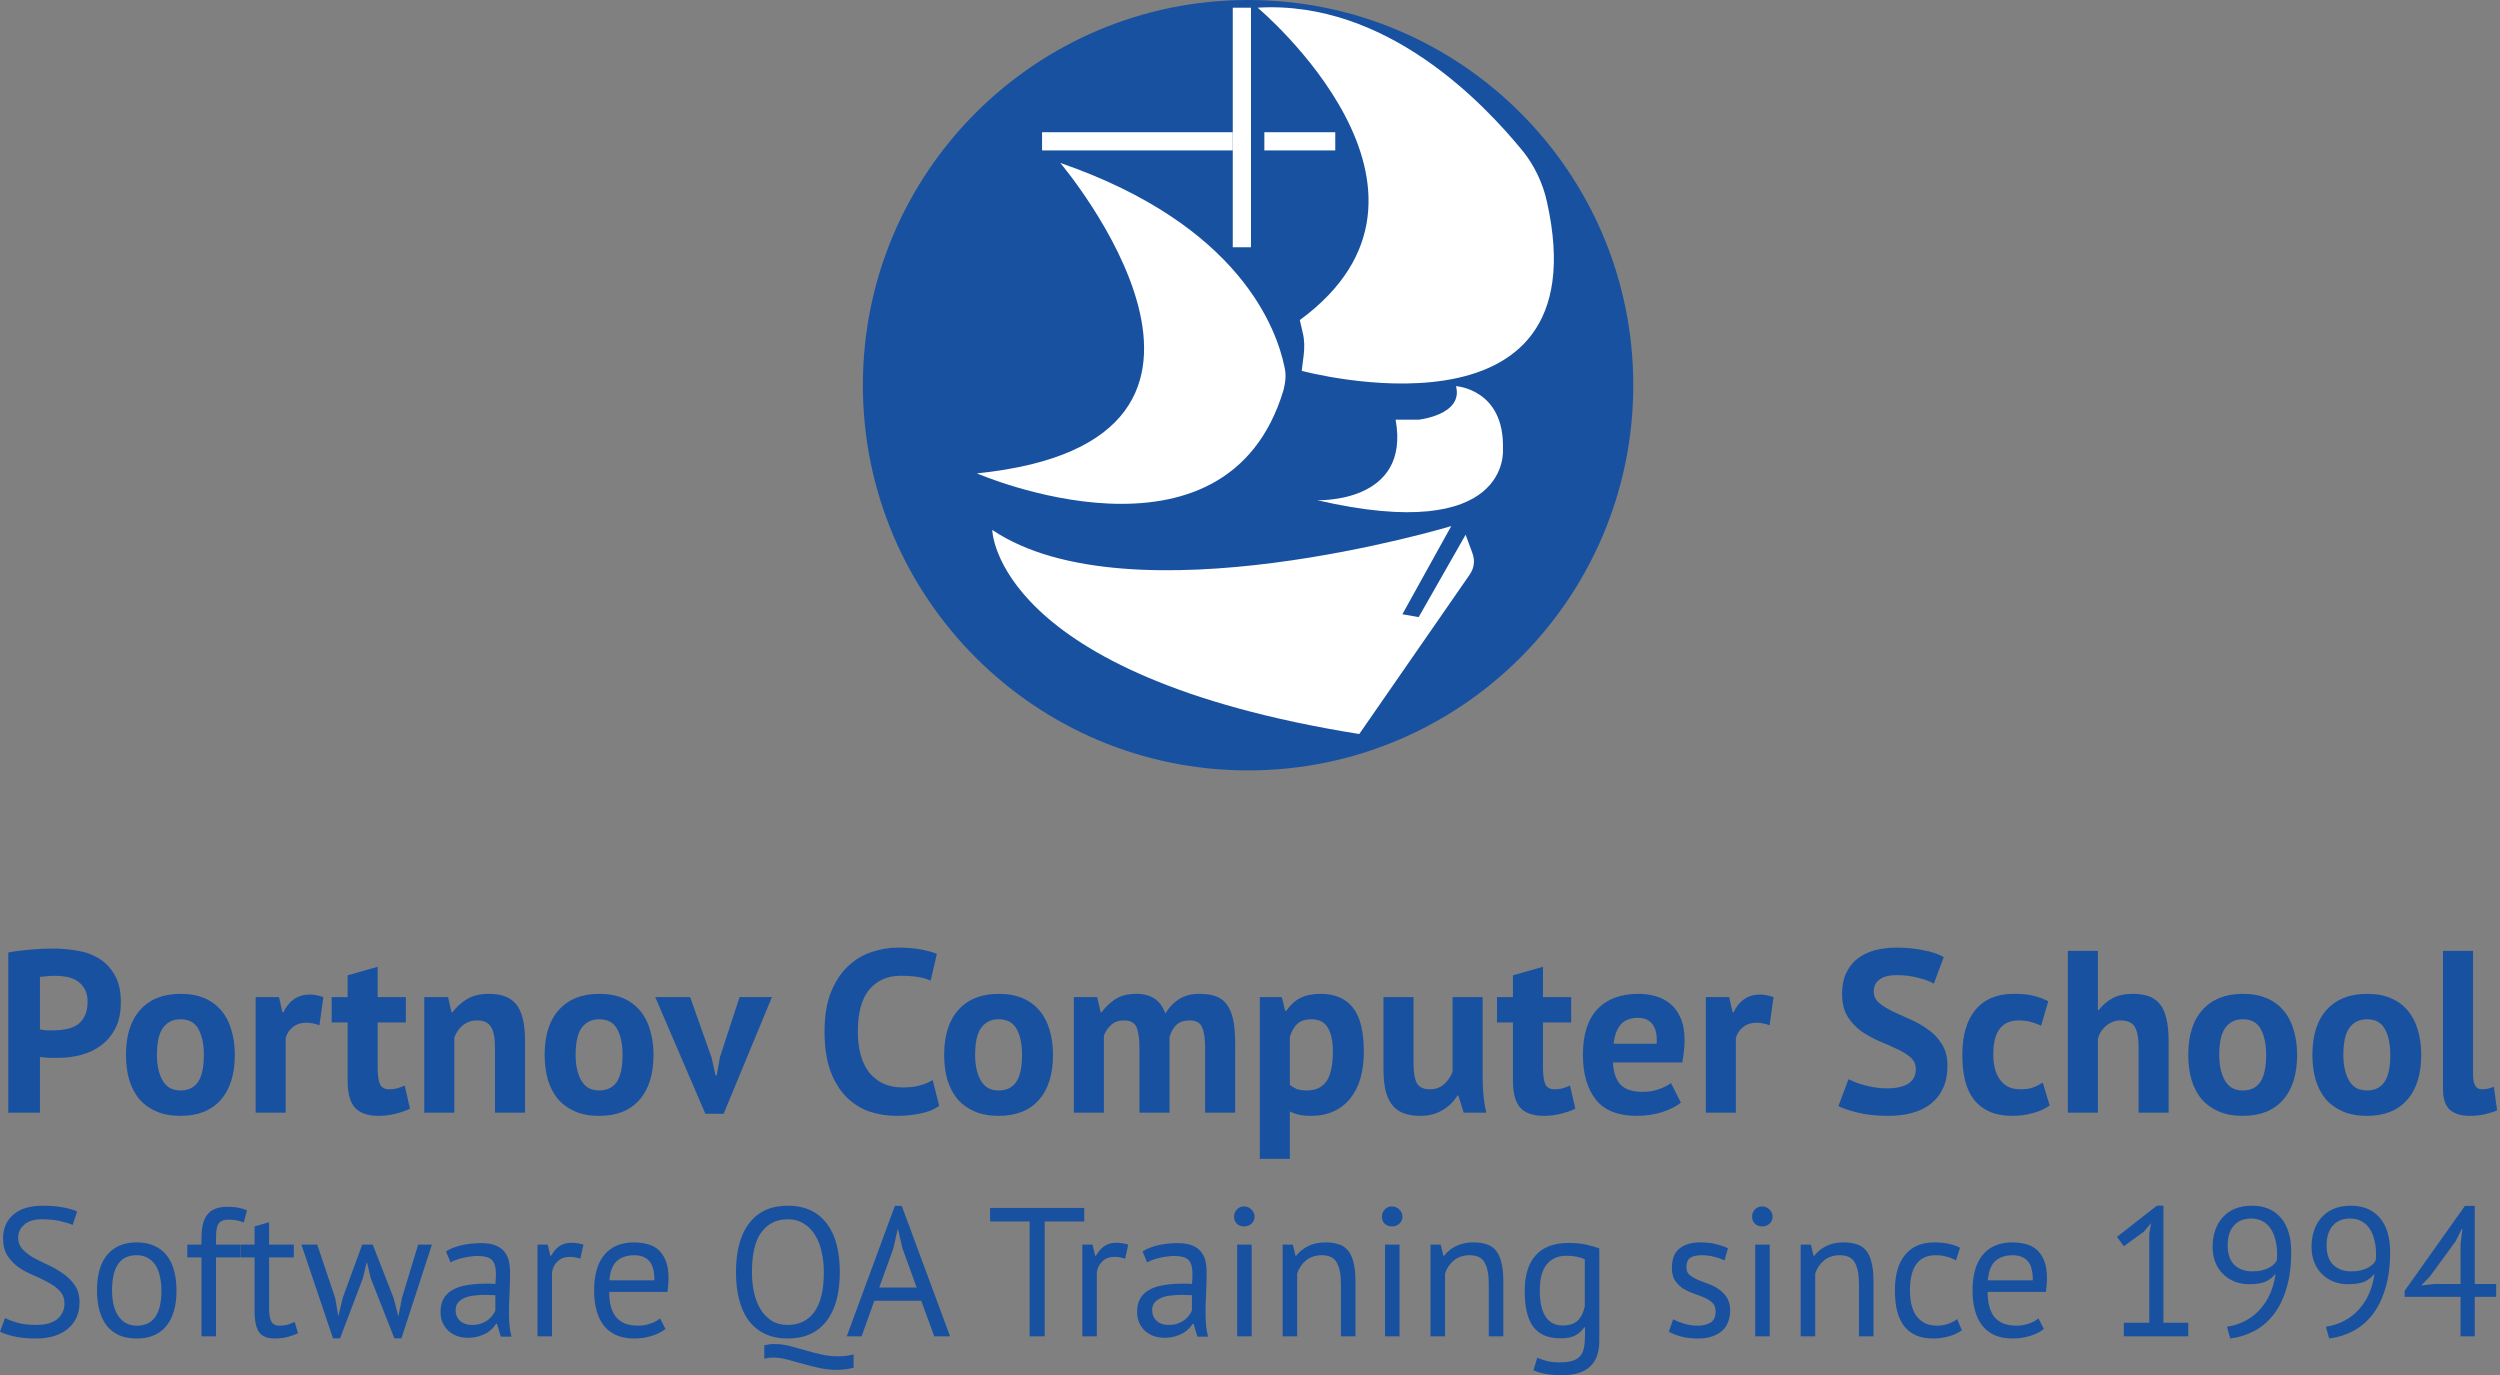 <?xml version="1.0" encoding="UTF-8"?> <svg xmlns="http://www.w3.org/2000/svg" width="649" height="357" viewBox="0 0 649 357" fill="none"><rect x="0" y="0" width="649" height="357" fill="#808080" stroke="none"/> <path d="M2.152 247.26C3.832 246.94 5.672 246.7 7.672 246.54C9.712 246.34 11.732 246.24 13.732 246.24C15.812 246.24 17.892 246.42 19.972 246.78C22.092 247.1 23.992 247.78 25.672 248.82C27.352 249.82 28.712 251.24 29.752 253.08C30.832 254.88 31.372 257.24 31.372 260.16C31.372 262.8 30.912 265.04 29.992 266.88C29.072 268.68 27.852 270.16 26.332 271.32C24.812 272.48 23.072 273.32 21.112 273.84C19.192 274.36 17.192 274.62 15.112 274.62C14.912 274.62 14.592 274.62 14.152 274.62C13.712 274.62 13.252 274.62 12.772 274.62C12.292 274.58 11.812 274.54 11.332 274.5C10.892 274.46 10.572 274.42 10.372 274.38V288.84H2.152V247.26ZM14.392 253.32C13.592 253.32 12.832 253.36 12.112 253.44C11.392 253.48 10.812 253.54 10.372 253.62V267.24C10.532 267.28 10.772 267.32 11.092 267.36C11.412 267.4 11.752 267.44 12.112 267.48C12.472 267.48 12.812 267.48 13.132 267.48C13.492 267.48 13.752 267.48 13.912 267.48C14.992 267.48 16.052 267.38 17.092 267.18C18.172 266.98 19.132 266.62 19.972 266.1C20.812 265.54 21.472 264.78 21.952 263.82C22.472 262.86 22.732 261.6 22.732 260.04C22.732 258.72 22.492 257.64 22.012 256.8C21.532 255.92 20.892 255.22 20.092 254.7C19.332 254.18 18.452 253.82 17.452 253.62C16.452 253.42 15.432 253.32 14.392 253.32ZM32.7 273.84C32.7 268.76 33.94 264.86 36.42 262.14C38.9 259.38 42.38 258 46.86 258C49.26 258 51.34 258.38 53.1 259.14C54.86 259.9 56.32 260.98 57.48 262.38C58.64 263.74 59.5 265.4 60.06 267.36C60.66 269.32 60.96 271.48 60.96 273.84C60.96 278.92 59.72 282.84 57.24 285.6C54.8 288.32 51.34 289.68 46.86 289.68C44.46 289.68 42.38 289.3 40.62 288.54C38.86 287.78 37.38 286.72 36.18 285.36C35.02 283.96 34.14 282.28 33.54 280.32C32.98 278.36 32.7 276.2 32.7 273.84ZM40.74 273.84C40.74 275.16 40.86 276.38 41.1 277.5C41.34 278.62 41.7 279.6 42.18 280.44C42.66 281.28 43.28 281.94 44.04 282.42C44.84 282.86 45.78 283.08 46.86 283.08C48.9 283.08 50.42 282.34 51.42 280.86C52.42 279.38 52.92 277.04 52.92 273.84C52.92 271.08 52.46 268.86 51.54 267.18C50.62 265.46 49.06 264.6 46.86 264.6C44.94 264.6 43.44 265.32 42.36 266.76C41.28 268.2 40.74 270.56 40.74 273.84ZM82.926 266.16C81.686 265.72 80.566 265.5 79.566 265.5C78.166 265.5 76.986 265.88 76.026 266.64C75.106 267.36 74.486 268.3 74.166 269.46V288.84H66.366V258.84H72.426L73.326 262.8H73.566C74.246 261.32 75.166 260.18 76.326 259.38C77.486 258.58 78.846 258.18 80.406 258.18C81.446 258.18 82.626 258.4 83.946 258.84L82.926 266.16ZM86.098 258.84H90.238V253.2L98.038 250.98V258.84H105.358V265.44H98.038V276.96C98.038 279.04 98.238 280.54 98.638 281.46C99.078 282.34 99.878 282.78 101.038 282.78C101.838 282.78 102.518 282.7 103.078 282.54C103.678 282.38 104.338 282.14 105.058 281.82L106.438 287.82C105.358 288.34 104.098 288.78 102.658 289.14C101.218 289.5 99.758 289.68 98.278 289.68C95.518 289.68 93.478 288.98 92.158 287.58C90.878 286.14 90.238 283.8 90.238 280.56V265.44H86.098V258.84ZM128.496 288.84V271.8C128.496 269.36 128.136 267.6 127.416 266.52C126.736 265.44 125.556 264.9 123.876 264.9C122.396 264.9 121.136 265.34 120.096 266.22C119.096 267.06 118.376 268.12 117.936 269.4V288.84H110.136V258.84H116.316L117.216 262.8H117.456C118.376 261.52 119.596 260.4 121.116 259.44C122.636 258.48 124.596 258 126.996 258C128.476 258 129.796 258.2 130.956 258.6C132.116 259 133.096 259.66 133.896 260.58C134.696 261.5 135.296 262.76 135.696 264.36C136.096 265.92 136.296 267.86 136.296 270.18V288.84H128.496ZM141.391 273.84C141.391 268.76 142.631 264.86 145.111 262.14C147.591 259.38 151.071 258 155.551 258C157.951 258 160.031 258.38 161.791 259.14C163.551 259.9 165.011 260.98 166.171 262.38C167.331 263.74 168.191 265.4 168.751 267.36C169.351 269.32 169.651 271.48 169.651 273.84C169.651 278.92 168.411 282.84 165.931 285.6C163.491 288.32 160.031 289.68 155.551 289.68C153.151 289.68 151.071 289.3 149.311 288.54C147.551 287.78 146.071 286.72 144.871 285.36C143.711 283.96 142.831 282.28 142.231 280.32C141.671 278.36 141.391 276.2 141.391 273.84ZM149.431 273.84C149.431 275.16 149.551 276.38 149.791 277.5C150.031 278.62 150.391 279.6 150.871 280.44C151.351 281.28 151.971 281.94 152.731 282.42C153.531 282.86 154.471 283.08 155.551 283.08C157.591 283.08 159.111 282.34 160.111 280.86C161.111 279.38 161.611 277.04 161.611 273.84C161.611 271.08 161.151 268.86 160.231 267.18C159.311 265.46 157.751 264.6 155.551 264.6C153.631 264.6 152.131 265.32 151.051 266.76C149.971 268.2 149.431 270.56 149.431 273.84ZM184.734 274.56L185.754 279.18H186.054L186.894 274.44L191.994 258.84H200.394L187.854 289.14H183.114L170.094 258.84H179.154L184.734 274.56ZM243.814 287.1C242.534 288.02 240.894 288.68 238.894 289.08C236.934 289.48 234.914 289.68 232.834 289.68C230.314 289.68 227.914 289.3 225.634 288.54C223.394 287.74 221.414 286.48 219.694 284.76C217.974 283 216.594 280.74 215.554 277.98C214.554 275.18 214.054 271.8 214.054 267.84C214.054 263.72 214.614 260.28 215.734 257.52C216.894 254.72 218.374 252.48 220.174 250.8C222.014 249.08 224.054 247.86 226.294 247.14C228.534 246.38 230.774 246 233.014 246C235.414 246 237.434 246.16 239.074 246.48C240.754 246.8 242.134 247.18 243.214 247.62L241.594 254.58C240.674 254.14 239.574 253.82 238.294 253.62C237.054 253.42 235.534 253.32 233.734 253.32C230.414 253.32 227.734 254.5 225.694 256.86C223.694 259.22 222.694 262.88 222.694 267.84C222.694 270 222.934 271.98 223.414 273.78C223.894 275.54 224.614 277.06 225.574 278.34C226.574 279.58 227.794 280.56 229.234 281.28C230.714 281.96 232.414 282.3 234.334 282.3C236.134 282.3 237.654 282.12 238.894 281.76C240.134 281.4 241.214 280.94 242.134 280.38L243.814 287.1ZM245.102 273.84C245.102 268.76 246.342 264.86 248.822 262.14C251.302 259.38 254.782 258 259.262 258C261.662 258 263.742 258.38 265.502 259.14C267.262 259.9 268.722 260.98 269.882 262.38C271.042 263.74 271.902 265.4 272.462 267.36C273.062 269.32 273.362 271.48 273.362 273.84C273.362 278.92 272.122 282.84 269.642 285.6C267.202 288.32 263.742 289.68 259.262 289.68C256.862 289.68 254.782 289.3 253.022 288.54C251.262 287.78 249.782 286.72 248.582 285.36C247.422 283.96 246.542 282.28 245.942 280.32C245.382 278.36 245.102 276.2 245.102 273.84ZM253.142 273.84C253.142 275.16 253.262 276.38 253.502 277.5C253.742 278.62 254.102 279.6 254.582 280.44C255.062 281.28 255.682 281.94 256.442 282.42C257.242 282.86 258.182 283.08 259.262 283.08C261.302 283.08 262.822 282.34 263.822 280.86C264.822 279.38 265.322 277.04 265.322 273.84C265.322 271.08 264.862 268.86 263.942 267.18C263.022 265.46 261.462 264.6 259.262 264.6C257.342 264.6 255.842 265.32 254.762 266.76C253.682 268.2 253.142 270.56 253.142 273.84ZM295.808 288.84V272.52C295.808 269.76 295.548 267.8 295.028 266.64C294.508 265.48 293.428 264.9 291.788 264.9C290.428 264.9 289.328 265.28 288.488 266.04C287.648 266.76 287.008 267.7 286.568 268.86V288.84H278.768V258.84H284.828L285.728 262.8H285.968C286.888 261.52 288.048 260.4 289.448 259.44C290.888 258.48 292.728 258 294.968 258C296.888 258 298.448 258.4 299.648 259.2C300.888 259.96 301.848 261.26 302.528 263.1C303.448 261.54 304.628 260.3 306.068 259.38C307.508 258.46 309.248 258 311.288 258C312.968 258 314.388 258.2 315.548 258.6C316.748 259 317.708 259.7 318.428 260.7C319.188 261.66 319.748 262.96 320.108 264.6C320.468 266.24 320.648 268.32 320.648 270.84V288.84H312.848V271.98C312.848 269.62 312.588 267.86 312.068 266.7C311.588 265.5 310.488 264.9 308.768 264.9C307.368 264.9 306.248 265.28 305.408 266.04C304.608 266.8 304.008 267.84 303.608 269.16V288.84H295.808ZM327.05 258.84H332.75L333.65 262.44H333.89C334.93 260.92 336.15 259.8 337.55 259.08C338.99 258.36 340.73 258 342.77 258C346.53 258 349.35 259.2 351.23 261.6C353.11 263.96 354.05 267.78 354.05 273.06C354.05 275.62 353.75 277.94 353.15 280.02C352.55 282.06 351.65 283.8 350.45 285.24C349.29 286.68 347.85 287.78 346.13 288.54C344.45 289.3 342.51 289.68 340.31 289.68C339.07 289.68 338.05 289.58 337.25 289.38C336.45 289.22 335.65 288.94 334.85 288.54V300.84H327.05V258.84ZM340.43 264.6C338.91 264.6 337.71 264.98 336.83 265.74C335.99 266.5 335.33 267.64 334.85 269.16V281.64C335.41 282.08 336.01 282.44 336.65 282.72C337.33 282.96 338.21 283.08 339.29 283.08C341.53 283.08 343.21 282.3 344.33 280.74C345.45 279.14 346.01 276.52 346.01 272.88C346.01 270.24 345.57 268.2 344.69 266.76C343.81 265.32 342.39 264.6 340.43 264.6ZM366.952 258.84V275.88C366.952 278.32 367.232 280.08 367.792 281.16C368.392 282.24 369.532 282.78 371.212 282.78C372.692 282.78 373.912 282.34 374.872 281.46C375.872 280.58 376.612 279.5 377.092 278.22V258.84H384.892V279.72C384.892 281.36 384.972 282.98 385.132 284.58C385.292 286.14 385.532 287.56 385.852 288.84H379.972L378.592 284.4H378.352C377.432 285.92 376.152 287.18 374.512 288.18C372.872 289.18 370.932 289.68 368.692 289.68C367.172 289.68 365.812 289.48 364.612 289.08C363.412 288.68 362.412 288.02 361.612 287.1C360.812 286.18 360.192 284.94 359.752 283.38C359.352 281.82 359.152 279.86 359.152 277.5V258.84H366.952ZM388.617 258.84H392.757V253.2L400.557 250.98V258.84H407.877V265.44H400.557V276.96C400.557 279.04 400.757 280.54 401.157 281.46C401.597 282.34 402.397 282.78 403.557 282.78C404.357 282.78 405.037 282.7 405.597 282.54C406.197 282.38 406.857 282.14 407.577 281.82L408.957 287.82C407.877 288.34 406.617 288.78 405.177 289.14C403.737 289.5 402.277 289.68 400.797 289.68C398.037 289.68 395.997 288.98 394.677 287.58C393.397 286.14 392.757 283.8 392.757 280.56V265.44H388.617V258.84ZM436.362 286.26C435.162 287.22 433.522 288.04 431.442 288.72C429.402 289.36 427.222 289.68 424.902 289.68C420.062 289.68 416.522 288.28 414.282 285.48C412.042 282.64 410.922 278.76 410.922 273.84C410.922 268.56 412.182 264.6 414.702 261.96C417.222 259.32 420.762 258 425.322 258C426.842 258 428.322 258.2 429.762 258.6C431.202 259 432.482 259.66 433.602 260.58C434.722 261.5 435.622 262.74 436.302 264.3C436.982 265.86 437.322 267.8 437.322 270.12C437.322 270.96 437.262 271.86 437.142 272.82C437.062 273.78 436.922 274.78 436.722 275.82H418.722C418.842 278.34 419.482 280.24 420.642 281.52C421.842 282.8 423.762 283.44 426.402 283.44C428.042 283.44 429.502 283.2 430.782 282.72C432.102 282.2 433.102 281.68 433.782 281.16L436.362 286.26ZM425.202 264.24C423.162 264.24 421.642 264.86 420.642 266.1C419.682 267.3 419.102 268.92 418.902 270.96H430.062C430.222 268.8 429.882 267.14 429.042 265.98C428.242 264.82 426.962 264.24 425.202 264.24ZM459.391 266.16C458.151 265.72 457.031 265.5 456.031 265.5C454.631 265.5 453.451 265.88 452.491 266.64C451.571 267.36 450.951 268.3 450.631 269.46V288.84H442.831V258.84H448.891L449.791 262.8H450.031C450.711 261.32 451.631 260.18 452.791 259.38C453.951 258.58 455.311 258.18 456.871 258.18C457.911 258.18 459.091 258.4 460.411 258.84L459.391 266.16ZM497.342 277.56C497.342 276.28 496.862 275.24 495.902 274.44C494.982 273.64 493.802 272.92 492.362 272.28C490.962 271.6 489.422 270.92 487.742 270.24C486.102 269.52 484.562 268.66 483.122 267.66C481.722 266.62 480.542 265.34 479.582 263.82C478.662 262.3 478.202 260.36 478.202 258C478.202 255.96 478.542 254.2 479.222 252.72C479.902 251.2 480.862 249.94 482.102 248.94C483.382 247.94 484.882 247.2 486.602 246.72C488.322 246.24 490.242 246 492.362 246C494.802 246 497.102 246.22 499.262 246.66C501.422 247.06 503.202 247.66 504.602 248.46L502.022 255.36C501.142 254.8 499.822 254.3 498.062 253.86C496.302 253.38 494.402 253.14 492.362 253.14C490.442 253.14 488.962 253.52 487.922 254.28C486.922 255.04 486.422 256.06 486.422 257.34C486.422 258.54 486.882 259.54 487.802 260.34C488.762 261.14 489.942 261.88 491.342 262.56C492.782 263.24 494.322 263.94 495.962 264.66C497.642 265.38 499.182 266.26 500.582 267.3C502.022 268.3 503.202 269.56 504.122 271.08C505.082 272.56 505.562 274.42 505.562 276.66C505.562 278.9 505.182 280.84 504.422 282.48C503.702 284.08 502.662 285.42 501.302 286.5C499.982 287.58 498.362 288.38 496.442 288.9C494.562 289.42 492.482 289.68 490.202 289.68C487.202 289.68 484.562 289.4 482.282 288.84C480.002 288.28 478.322 287.72 477.242 287.16L479.882 280.14C480.322 280.38 480.882 280.64 481.562 280.92C482.282 281.2 483.082 281.46 483.962 281.7C484.842 281.94 485.762 282.14 486.722 282.3C487.722 282.46 488.742 282.54 489.782 282.54C492.222 282.54 494.082 282.14 495.362 281.34C496.682 280.5 497.342 279.24 497.342 277.56ZM532.098 286.98C530.898 287.86 529.438 288.52 527.718 288.96C526.038 289.44 524.298 289.68 522.498 289.68C520.098 289.68 518.058 289.3 516.378 288.54C514.738 287.78 513.398 286.72 512.358 285.36C511.318 283.96 510.558 282.28 510.078 280.32C509.638 278.36 509.418 276.2 509.418 273.84C509.418 268.76 510.558 264.86 512.838 262.14C515.118 259.38 518.438 258 522.798 258C524.998 258 526.758 258.18 528.078 258.54C529.438 258.9 530.658 259.36 531.738 259.92L529.878 266.28C528.958 265.84 528.038 265.5 527.118 265.26C526.238 265.02 525.218 264.9 524.058 264.9C521.898 264.9 520.258 265.62 519.138 267.06C518.018 268.46 517.458 270.72 517.458 273.84C517.458 275.12 517.598 276.3 517.878 277.38C518.158 278.46 518.578 279.4 519.138 280.2C519.698 281 520.418 281.64 521.298 282.12C522.218 282.56 523.278 282.78 524.478 282.78C525.798 282.78 526.918 282.62 527.838 282.3C528.758 281.94 529.578 281.52 530.298 281.04L532.098 286.98ZM555.175 288.84V271.8C555.175 269.36 554.835 267.6 554.155 266.52C553.475 265.44 552.235 264.9 550.435 264.9C549.115 264.9 547.895 265.36 546.775 266.28C545.695 267.16 544.975 268.3 544.615 269.7V288.84H536.815V246.84H544.615V262.2H544.855C545.815 260.92 546.995 259.9 548.395 259.14C549.795 258.38 551.575 258 553.735 258C555.255 258 556.595 258.2 557.755 258.6C558.915 259 559.875 259.66 560.635 260.58C561.435 261.5 562.015 262.76 562.375 264.36C562.775 265.92 562.975 267.86 562.975 270.18V288.84H555.175ZM568.071 273.84C568.071 268.76 569.311 264.86 571.791 262.14C574.271 259.38 577.751 258 582.231 258C584.631 258 586.711 258.38 588.471 259.14C590.231 259.9 591.691 260.98 592.851 262.38C594.011 263.74 594.871 265.4 595.431 267.36C596.031 269.32 596.331 271.48 596.331 273.84C596.331 278.92 595.091 282.84 592.611 285.6C590.171 288.32 586.711 289.68 582.231 289.68C579.831 289.68 577.751 289.3 575.991 288.54C574.231 287.78 572.751 286.72 571.551 285.36C570.391 283.96 569.511 282.28 568.911 280.32C568.351 278.36 568.071 276.2 568.071 273.84ZM576.111 273.84C576.111 275.16 576.231 276.38 576.471 277.5C576.711 278.62 577.071 279.6 577.551 280.44C578.031 281.28 578.651 281.94 579.411 282.42C580.211 282.86 581.151 283.08 582.231 283.08C584.271 283.08 585.791 282.34 586.791 280.86C587.791 279.38 588.291 277.04 588.291 273.84C588.291 271.08 587.831 268.86 586.911 267.18C585.991 265.46 584.431 264.6 582.231 264.6C580.311 264.6 578.811 265.32 577.731 266.76C576.651 268.2 576.111 270.56 576.111 273.84ZM600.297 273.84C600.297 268.76 601.537 264.86 604.017 262.14C606.497 259.38 609.977 258 614.457 258C616.857 258 618.937 258.38 620.697 259.14C622.457 259.9 623.917 260.98 625.077 262.38C626.237 263.74 627.097 265.4 627.657 267.36C628.257 269.32 628.557 271.48 628.557 273.84C628.557 278.92 627.317 282.84 624.837 285.6C622.397 288.32 618.937 289.68 614.457 289.68C612.057 289.68 609.977 289.3 608.217 288.54C606.457 287.78 604.977 286.72 603.777 285.36C602.617 283.96 601.737 282.28 601.137 280.32C600.577 278.36 600.297 276.2 600.297 273.84ZM608.337 273.84C608.337 275.16 608.457 276.38 608.697 277.5C608.937 278.62 609.297 279.6 609.777 280.44C610.257 281.28 610.877 281.94 611.637 282.42C612.437 282.86 613.377 283.08 614.457 283.08C616.497 283.08 618.017 282.34 619.017 280.86C620.017 279.38 620.517 277.04 620.517 273.84C620.517 271.08 620.057 268.86 619.137 267.18C618.217 265.46 616.657 264.6 614.457 264.6C612.537 264.6 611.037 265.32 609.957 266.76C608.877 268.2 608.337 270.56 608.337 273.84ZM642.004 278.76C642.004 280.16 642.184 281.18 642.544 281.82C642.904 282.46 643.484 282.78 644.284 282.78C644.764 282.78 645.224 282.74 645.664 282.66C646.144 282.58 646.724 282.4 647.404 282.12L648.244 288.24C647.604 288.56 646.624 288.88 645.304 289.2C643.984 289.52 642.624 289.68 641.224 289.68C638.944 289.68 637.204 289.16 636.004 288.12C634.804 287.04 634.204 285.28 634.204 282.84V246.84H642.004V278.76Z" fill="#1951A1"></path> <path d="M16.731 338.429C16.731 337.095 16.338 336.016 15.553 335.19C14.767 334.333 13.777 333.587 12.584 332.952C11.421 332.286 10.149 331.667 8.766 331.095C7.384 330.524 6.095 329.841 4.901 329.048C3.739 328.222 2.765 327.222 1.979 326.048C1.194 324.841 0.801 323.317 0.801 321.476C0.801 318.873 1.697 316.81 3.488 315.286C5.278 313.762 7.823 313 11.123 313C13.039 313 14.783 313.143 16.354 313.429C17.925 313.714 19.15 314.079 20.03 314.524L18.852 318C18.129 317.651 17.061 317.317 15.647 317C14.264 316.683 12.693 316.524 10.934 316.524C8.86 316.524 7.305 317 6.268 317.952C5.231 318.873 4.713 319.968 4.713 321.238C4.713 322.476 5.106 323.508 5.891 324.333C6.677 325.159 7.651 325.905 8.813 326.571C10.007 327.206 11.295 327.841 12.678 328.476C14.06 329.111 15.333 329.857 16.495 330.714C17.689 331.54 18.679 332.54 19.464 333.714C20.25 334.889 20.642 336.349 20.642 338.095C20.642 339.524 20.391 340.81 19.889 341.952C19.386 343.095 18.647 344.079 17.673 344.905C16.699 345.73 15.521 346.365 14.139 346.81C12.756 347.254 11.185 347.476 9.426 347.476C7.069 347.476 5.121 347.286 3.582 346.905C2.042 346.556 0.848 346.159 0 345.714L1.32 342.143C2.042 342.556 3.111 342.968 4.524 343.381C5.938 343.762 7.525 343.952 9.284 343.952C10.321 343.952 11.295 343.857 12.206 343.667C13.118 343.444 13.903 343.111 14.563 342.667C15.223 342.19 15.741 341.603 16.118 340.905C16.527 340.206 16.731 339.381 16.731 338.429ZM25.178 335C25.178 330.968 26.058 327.889 27.817 325.762C29.608 323.603 32.169 322.524 35.499 322.524C37.259 322.524 38.782 322.825 40.071 323.429C41.39 324 42.474 324.841 43.323 325.952C44.171 327.032 44.799 328.349 45.208 329.905C45.616 331.429 45.821 333.127 45.821 335C45.821 339.032 44.925 342.127 43.134 344.286C41.375 346.413 38.83 347.476 35.499 347.476C33.74 347.476 32.2 347.19 30.881 346.619C29.592 346.016 28.524 345.175 27.676 344.095C26.828 342.984 26.199 341.667 25.791 340.143C25.382 338.587 25.178 336.873 25.178 335ZM29.09 335C29.09 336.206 29.2 337.365 29.419 338.476C29.671 339.587 30.048 340.556 30.551 341.381C31.053 342.206 31.713 342.873 32.53 343.381C33.347 343.889 34.337 344.143 35.499 344.143C39.772 344.175 41.909 341.127 41.909 335C41.909 333.762 41.783 332.587 41.532 331.476C41.312 330.365 40.95 329.397 40.448 328.571C39.945 327.746 39.285 327.095 38.468 326.619C37.651 326.111 36.662 325.857 35.499 325.857C31.226 325.825 29.09 328.873 29.09 335ZM48.621 323.095H52.298V321.762C52.298 320.302 52.408 319.032 52.627 317.952C52.879 316.873 53.272 316 53.806 315.333C54.34 314.635 55.031 314.127 55.879 313.81C56.728 313.46 57.78 313.286 59.037 313.286C60.042 313.286 60.922 313.349 61.676 313.476C62.462 313.603 63.279 313.841 64.127 314.19L63.279 317.381C62.556 317.063 61.865 316.857 61.205 316.762C60.577 316.667 59.98 316.619 59.414 316.619C58.597 316.619 57.953 316.746 57.482 317C57.042 317.254 56.712 317.635 56.492 318.143C56.304 318.619 56.178 319.222 56.115 319.952C56.084 320.651 56.068 321.476 56.068 322.429V323.095H62.336V326.429H56.068V346.905H52.298V326.429H48.621V323.095ZM62.416 323.095H66.092V318.381L69.863 317.286V323.095H76.272V326.429H69.863V339.619C69.863 341.27 70.067 342.444 70.475 343.143C70.884 343.81 71.575 344.143 72.549 344.143C73.366 344.143 74.057 344.063 74.623 343.905C75.188 343.714 75.817 343.476 76.508 343.19L77.356 346.095C76.508 346.508 75.581 346.841 74.576 347.095C73.57 347.349 72.486 347.476 71.324 347.476C69.407 347.476 68.056 346.937 67.27 345.857C66.485 344.746 66.092 342.905 66.092 340.333V326.429H62.416V323.095ZM96.767 323.095L102.187 337L103.365 341.571H103.459L104.355 336.905L108.549 323.095H112.131L104.213 347.429H102.375L96.201 331.714L95.306 327.81H95.165L94.222 331.762L88.284 347.429H86.446L78.245 323.095H82.346L87.011 336.952L87.812 341.571H87.86L88.991 336.857L94.034 323.095H96.767ZM115.777 324.857C116.971 324.127 118.354 323.587 119.925 323.238C121.527 322.889 123.192 322.714 124.92 322.714C126.554 322.714 127.858 322.937 128.832 323.381C129.838 323.825 130.592 324.413 131.094 325.143C131.628 325.841 131.974 326.619 132.131 327.476C132.32 328.333 132.414 329.19 132.414 330.048C132.414 331.952 132.367 333.81 132.273 335.619C132.178 337.429 132.131 339.143 132.131 340.762C132.131 341.937 132.178 343.048 132.273 344.095C132.367 345.143 132.54 346.111 132.791 347H130.01L129.021 343.667H128.785C128.502 344.111 128.141 344.556 127.701 345C127.293 345.413 126.79 345.794 126.193 346.143C125.596 346.46 124.905 346.73 124.119 346.952C123.334 347.175 122.438 347.286 121.433 347.286C120.427 347.286 119.485 347.127 118.605 346.81C117.757 346.492 117.018 346.048 116.39 345.476C115.762 344.873 115.259 344.159 114.882 343.333C114.536 342.508 114.363 341.571 114.363 340.524C114.363 339.127 114.646 337.968 115.212 337.048C115.777 336.095 116.563 335.349 117.568 334.81C118.605 334.238 119.83 333.841 121.244 333.619C122.69 333.365 124.276 333.238 126.004 333.238C126.444 333.238 126.868 333.238 127.277 333.238C127.717 333.238 128.157 333.27 128.596 333.333C128.691 332.381 128.738 331.524 128.738 330.762C128.738 329.016 128.392 327.794 127.701 327.095C127.01 326.397 125.753 326.048 123.931 326.048C123.397 326.048 122.815 326.095 122.187 326.19C121.59 326.254 120.962 326.365 120.302 326.524C119.673 326.651 119.061 326.825 118.464 327.048C117.898 327.238 117.395 327.46 116.956 327.714L115.777 324.857ZM122.47 343.952C123.349 343.952 124.135 343.841 124.826 343.619C125.517 343.365 126.114 343.063 126.617 342.714C127.12 342.333 127.528 341.921 127.842 341.476C128.188 341.032 128.439 340.603 128.596 340.19V336.238C128.157 336.206 127.701 336.19 127.23 336.19C126.79 336.159 126.35 336.143 125.91 336.143C124.936 336.143 123.978 336.206 123.035 336.333C122.124 336.429 121.307 336.635 120.585 336.952C119.893 337.238 119.328 337.651 118.888 338.19C118.479 338.698 118.275 339.349 118.275 340.143C118.275 341.254 118.668 342.175 119.453 342.905C120.239 343.603 121.244 343.952 122.47 343.952ZM150.658 326.762C149.715 326.444 148.82 326.286 147.971 326.286C146.62 326.286 145.552 326.667 144.766 327.429C143.981 328.159 143.494 329.095 143.305 330.238V346.905H139.535V323.095H142.174L142.881 326H143.07C143.667 324.921 144.374 324.095 145.191 323.524C146.039 322.921 147.107 322.619 148.395 322.619C149.307 322.619 150.328 322.778 151.459 323.095L150.658 326.762ZM172.753 345C171.811 345.762 170.617 346.365 169.171 346.81C167.758 347.254 166.249 347.476 164.647 347.476C162.856 347.476 161.301 347.19 159.981 346.619C158.662 346.016 157.578 345.175 156.729 344.095C155.881 342.984 155.253 341.667 154.844 340.143C154.436 338.619 154.232 336.905 154.232 335C154.232 330.937 155.127 327.841 156.918 325.714C158.709 323.587 161.27 322.524 164.6 322.524C165.668 322.524 166.736 322.651 167.805 322.905C168.873 323.127 169.831 323.571 170.68 324.238C171.528 324.905 172.219 325.857 172.753 327.095C173.287 328.302 173.554 329.905 173.554 331.905C173.554 332.952 173.46 334.111 173.272 335.381H158.143C158.143 336.778 158.285 338.016 158.567 339.095C158.85 340.175 159.29 341.095 159.887 341.857C160.484 342.587 161.254 343.159 162.196 343.571C163.17 343.952 164.349 344.143 165.731 344.143C166.799 344.143 167.868 343.952 168.936 343.571C170.004 343.19 170.805 342.746 171.339 342.238L172.753 345ZM164.647 325.857C162.793 325.857 161.301 326.349 160.17 327.333C159.07 328.317 158.41 330 158.19 332.381H169.878C169.878 329.968 169.423 328.286 168.512 327.333C167.6 326.349 166.312 325.857 164.647 325.857ZM221.598 355.048C220.844 355.27 220.105 355.413 219.383 355.476C218.66 355.571 217.938 355.619 217.215 355.619C215.644 355.619 214.104 355.444 212.596 355.095C211.12 354.778 209.674 354.413 208.26 354C206.878 353.619 205.543 353.254 204.254 352.905C202.966 352.587 201.741 352.429 200.578 352.429C199.824 352.429 199.102 352.524 198.41 352.714V349.238C198.85 349.143 199.274 349.063 199.683 349C200.091 348.937 200.515 348.905 200.955 348.905C202.275 348.905 203.579 349.063 204.867 349.381C206.187 349.73 207.522 350.095 208.873 350.476C210.224 350.889 211.607 351.254 213.02 351.571C214.434 351.921 215.927 352.095 217.498 352.095C218.88 352.095 220.247 351.937 221.598 351.619V355.048ZM191.058 330.238C191.058 324.683 192.221 320.429 194.546 317.476C196.871 314.492 200.186 313 204.49 313C206.815 313 208.826 313.413 210.523 314.238C212.219 315.063 213.617 316.238 214.717 317.762C215.848 319.254 216.681 321.063 217.215 323.19C217.749 325.286 218.016 327.635 218.016 330.238C218.016 335.794 216.838 340.063 214.481 343.048C212.156 346 208.826 347.476 204.49 347.476C202.196 347.476 200.201 347.063 198.505 346.238C196.839 345.413 195.441 344.254 194.31 342.762C193.21 341.238 192.394 339.429 191.859 337.333C191.325 335.206 191.058 332.841 191.058 330.238ZM195.206 330.238C195.206 332.079 195.378 333.825 195.724 335.476C196.101 337.127 196.667 338.587 197.421 339.857C198.175 341.095 199.133 342.095 200.296 342.857C201.489 343.587 202.888 343.952 204.49 343.952C207.412 343.952 209.706 342.841 211.371 340.619C213.036 338.365 213.869 334.905 213.869 330.238C213.869 328.429 213.68 326.698 213.303 325.048C212.958 323.365 212.392 321.905 211.607 320.667C210.852 319.397 209.878 318.397 208.684 317.667C207.522 316.905 206.124 316.524 204.49 316.524C201.599 316.524 199.322 317.651 197.656 319.905C196.022 322.127 195.206 325.571 195.206 330.238ZM239.139 337.667H226.98L223.681 346.905H219.816L232.306 313.048H234.097L246.633 346.905H242.533L239.139 337.667ZM228.253 334.238H237.961L234.285 324.095L233.107 319.048H233.06L231.881 324.19L228.253 334.238ZM281.475 317.095H271.201V346.905H267.29V317.095H257.015V313.571H281.475V317.095ZM292.09 326.762C291.148 326.444 290.252 326.286 289.404 326.286C288.053 326.286 286.985 326.667 286.199 327.429C285.414 328.159 284.927 329.095 284.738 330.238V346.905H280.968V323.095H283.607L284.314 326H284.503C285.1 324.921 285.807 324.095 286.624 323.524C287.472 322.921 288.54 322.619 289.828 322.619C290.739 322.619 291.761 322.778 292.892 323.095L292.09 326.762ZM296.607 324.857C297.801 324.127 299.183 323.587 300.754 323.238C302.357 322.889 304.022 322.714 305.75 322.714C307.384 322.714 308.688 322.937 309.662 323.381C310.667 323.825 311.421 324.413 311.924 325.143C312.458 325.841 312.804 326.619 312.961 327.476C313.149 328.333 313.244 329.19 313.244 330.048C313.244 331.952 313.196 333.81 313.102 335.619C313.008 337.429 312.961 339.143 312.961 340.762C312.961 341.937 313.008 343.048 313.102 344.095C313.196 345.143 313.369 346.111 313.621 347H310.84L309.85 343.667H309.615C309.332 344.111 308.971 344.556 308.531 345C308.122 345.413 307.619 345.794 307.023 346.143C306.426 346.46 305.734 346.73 304.949 346.952C304.163 347.175 303.268 347.286 302.262 347.286C301.257 347.286 300.315 347.127 299.435 346.81C298.586 346.492 297.848 346.048 297.22 345.476C296.591 344.873 296.089 344.159 295.712 343.333C295.366 342.508 295.193 341.571 295.193 340.524C295.193 339.127 295.476 337.968 296.041 337.048C296.607 336.095 297.392 335.349 298.398 334.81C299.435 334.238 300.66 333.841 302.074 333.619C303.519 333.365 305.106 333.238 306.834 333.238C307.274 333.238 307.698 333.238 308.107 333.238C308.546 333.238 308.986 333.27 309.426 333.333C309.52 332.381 309.567 331.524 309.567 330.762C309.567 329.016 309.222 327.794 308.531 327.095C307.839 326.397 306.583 326.048 304.76 326.048C304.226 326.048 303.645 326.095 303.017 326.19C302.42 326.254 301.791 326.365 301.131 326.524C300.503 326.651 299.89 326.825 299.293 327.048C298.728 327.238 298.225 327.46 297.785 327.714L296.607 324.857ZM303.299 343.952C304.179 343.952 304.965 343.841 305.656 343.619C306.347 343.365 306.944 343.063 307.447 342.714C307.949 342.333 308.358 341.921 308.672 341.476C309.018 341.032 309.269 340.603 309.426 340.19V336.238C308.986 336.206 308.531 336.19 308.059 336.19C307.62 336.159 307.18 336.143 306.74 336.143C305.766 336.143 304.807 336.206 303.865 336.333C302.954 336.429 302.137 336.635 301.414 336.952C300.723 337.238 300.157 337.651 299.718 338.19C299.309 338.698 299.105 339.349 299.105 340.143C299.105 341.254 299.498 342.175 300.283 342.905C301.069 343.603 302.074 343.952 303.299 343.952ZM321.166 323.095H324.936V346.905H321.166V323.095ZM320.365 315.857C320.365 315.127 320.6 314.508 321.072 314C321.574 313.46 322.203 313.19 322.957 313.19C323.711 313.19 324.355 313.46 324.889 314C325.423 314.508 325.69 315.127 325.69 315.857C325.69 316.587 325.423 317.19 324.889 317.667C324.355 318.143 323.711 318.381 322.957 318.381C322.203 318.381 321.574 318.143 321.072 317.667C320.6 317.19 320.365 316.587 320.365 315.857ZM348.103 346.905V333.333C348.103 330.857 347.742 329 347.019 327.762C346.328 326.492 345.04 325.857 343.155 325.857C341.49 325.857 340.107 326.317 339.007 327.238C337.939 328.127 337.185 329.254 336.745 330.619V346.905H332.975V323.095H335.614L336.321 326H336.51C337.264 324.984 338.269 324.159 339.526 323.524C340.814 322.857 342.338 322.524 344.097 322.524C345.386 322.524 346.517 322.683 347.491 323C348.465 323.286 349.266 323.81 349.894 324.571C350.554 325.333 351.041 326.365 351.355 327.667C351.701 328.937 351.874 330.556 351.874 332.524V346.905H348.103ZM359.551 323.095H363.321V346.905H359.551V323.095ZM358.75 315.857C358.75 315.127 358.986 314.508 359.457 314C359.96 313.46 360.588 313.19 361.342 313.19C362.096 313.19 362.74 313.46 363.274 314C363.808 314.508 364.075 315.127 364.075 315.857C364.075 316.587 363.808 317.19 363.274 317.667C362.74 318.143 362.096 318.381 361.342 318.381C360.588 318.381 359.96 318.143 359.457 317.667C358.986 317.19 358.75 316.587 358.75 315.857ZM386.489 346.905V333.333C386.489 330.857 386.127 329 385.405 327.762C384.713 326.492 383.425 325.857 381.54 325.857C379.875 325.857 378.492 326.317 377.393 327.238C376.324 328.127 375.57 329.254 375.13 330.619V346.905H371.36V323.095H373.999L374.706 326H374.895C375.649 324.984 376.654 324.159 377.911 323.524C379.199 322.857 380.723 322.524 382.482 322.524C383.771 322.524 384.902 322.683 385.876 323C386.85 323.286 387.651 323.81 388.279 324.571C388.939 325.333 389.426 326.365 389.74 327.667C390.086 328.937 390.259 330.556 390.259 332.524V346.905H386.489ZM415.184 348C415.184 351.079 414.367 353.349 412.733 354.81C411.131 356.27 408.743 357 405.569 357C403.684 357 402.16 356.873 400.998 356.619C399.867 356.397 398.893 356.095 398.076 355.714L399.066 352.476C399.788 352.762 400.589 353.032 401.469 353.286C402.349 353.54 403.496 353.667 404.91 353.667C406.229 353.667 407.298 353.54 408.114 353.286C408.963 353.063 409.638 352.667 410.141 352.095C410.644 351.556 410.989 350.841 411.178 349.952C411.366 349.095 411.461 348.063 411.461 346.857V344.571H411.272C410.644 345.492 409.842 346.206 408.868 346.714C407.894 347.19 406.622 347.429 405.051 347.429C401.878 347.429 399.537 346.429 398.029 344.429C396.552 342.429 395.814 339.317 395.814 335.095C395.814 331.032 396.772 327.952 398.689 325.857C400.605 323.73 403.433 322.667 407.172 322.667C408.963 322.667 410.487 322.81 411.743 323.095C413.032 323.381 414.178 323.714 415.184 324.095V348ZM405.711 344.095C407.313 344.095 408.57 343.698 409.481 342.905C410.392 342.079 411.036 340.81 411.414 339.095V326.905C410.157 326.302 408.554 326 406.606 326C404.47 326 402.789 326.73 401.563 328.19C400.338 329.651 399.725 331.937 399.725 335.048C399.725 336.381 399.835 337.603 400.055 338.714C400.275 339.825 400.621 340.778 401.092 341.571C401.564 342.365 402.176 342.984 402.93 343.429C403.684 343.873 404.611 344.095 405.711 344.095ZM445.379 340.429C445.379 339.476 445.097 338.73 444.531 338.19C443.966 337.651 443.259 337.206 442.41 336.857C441.593 336.476 440.682 336.127 439.677 335.81C438.703 335.46 437.792 335.032 436.943 334.524C436.126 333.984 435.435 333.302 434.87 332.476C434.304 331.651 434.021 330.54 434.021 329.143C434.021 326.857 434.665 325.19 435.954 324.143C437.242 323.063 439.033 322.524 441.326 322.524C443.023 322.524 444.437 322.683 445.568 323C446.73 323.286 447.736 323.635 448.584 324.048L447.689 327.19C446.966 326.841 446.086 326.54 445.05 326.286C444.044 326 442.96 325.857 441.798 325.857C440.415 325.857 439.394 326.095 438.734 326.571C438.106 327.048 437.792 327.873 437.792 329.048C437.792 329.873 438.074 330.524 438.64 331C439.206 331.444 439.897 331.857 440.714 332.238C441.562 332.587 442.473 332.937 443.447 333.286C444.453 333.635 445.364 334.095 446.181 334.667C447.029 335.238 447.736 335.968 448.301 336.857C448.867 337.714 449.15 338.857 449.15 340.286C449.15 341.302 448.977 342.254 448.631 343.143C448.317 344.032 447.814 344.794 447.123 345.429C446.432 346.063 445.568 346.556 444.531 346.905C443.526 347.286 442.332 347.476 440.949 347.476C439.158 347.476 437.635 347.302 436.378 346.952C435.121 346.603 434.068 346.19 433.22 345.714L434.351 342.476C435.074 342.889 436.016 343.27 437.179 343.619C438.342 343.968 439.52 344.143 440.714 344.143C442.065 344.143 443.18 343.873 444.06 343.333C444.94 342.794 445.379 341.825 445.379 340.429ZM455.649 323.095H459.419V346.905H455.649V323.095ZM454.848 315.857C454.848 315.127 455.083 314.508 455.555 314C456.057 313.46 456.686 313.19 457.44 313.19C458.194 313.19 458.838 313.46 459.372 314C459.906 314.508 460.173 315.127 460.173 315.857C460.173 316.587 459.906 317.19 459.372 317.667C458.838 318.143 458.194 318.381 457.44 318.381C456.686 318.381 456.057 318.143 455.555 317.667C455.083 317.19 454.848 316.587 454.848 315.857ZM482.588 346.905V333.333C482.588 330.857 482.227 329 481.504 327.762C480.813 326.492 479.524 325.857 477.639 325.857C475.974 325.857 474.592 326.317 473.492 327.238C472.424 328.127 471.67 329.254 471.23 330.619V346.905H467.459V323.095H470.099L470.806 326H470.994C471.748 324.984 472.754 324.159 474.01 323.524C475.299 322.857 476.822 322.524 478.582 322.524C479.87 322.524 481.001 322.683 481.975 323C482.949 323.286 483.75 323.81 484.379 324.571C485.039 325.333 485.526 326.365 485.84 327.667C486.185 328.937 486.358 330.556 486.358 332.524V346.905H482.588ZM509.304 345.333C508.361 346.032 507.246 346.556 505.958 346.905C504.669 347.286 503.318 347.476 501.905 347.476C500.082 347.476 498.543 347.19 497.286 346.619C496.029 346.016 494.992 345.175 494.175 344.095C493.39 342.984 492.809 341.667 492.432 340.143C492.086 338.587 491.913 336.873 491.913 335C491.913 330.968 492.793 327.889 494.552 325.762C496.312 323.603 498.841 322.524 502.14 322.524C503.648 322.524 504.921 322.651 505.958 322.905C507.026 323.127 507.984 323.46 508.832 323.905L507.749 327.19C507.026 326.778 506.225 326.46 505.345 326.238C504.465 325.984 503.523 325.857 502.517 325.857C498.056 325.857 495.825 328.905 495.825 335C495.825 336.206 495.935 337.365 496.155 338.476C496.406 339.556 496.799 340.524 497.333 341.381C497.899 342.206 498.621 342.873 499.501 343.381C500.412 343.889 501.527 344.143 502.847 344.143C503.978 344.143 504.984 343.968 505.863 343.619C506.775 343.27 507.513 342.873 508.078 342.429L509.304 345.333ZM530.594 345C529.651 345.762 528.457 346.365 527.012 346.81C525.598 347.254 524.09 347.476 522.487 347.476C520.696 347.476 519.141 347.19 517.822 346.619C516.502 346.016 515.418 345.175 514.57 344.095C513.721 342.984 513.093 341.667 512.685 340.143C512.276 338.619 512.072 336.905 512.072 335C512.072 330.937 512.967 327.841 514.758 325.714C516.549 323.587 519.11 322.524 522.44 322.524C523.508 322.524 524.577 322.651 525.645 322.905C526.713 323.127 527.672 323.571 528.52 324.238C529.368 324.905 530.059 325.857 530.594 327.095C531.128 328.302 531.395 329.905 531.395 331.905C531.395 332.952 531.301 334.111 531.112 335.381H515.984C515.984 336.778 516.125 338.016 516.408 339.095C516.69 340.175 517.13 341.095 517.727 341.857C518.324 342.587 519.094 343.159 520.037 343.571C521.011 343.952 522.189 344.143 523.571 344.143C524.64 344.143 525.708 343.952 526.776 343.571C527.844 343.19 528.646 342.746 529.18 342.238L530.594 345ZM522.487 325.857C520.634 325.857 519.141 326.349 518.01 327.333C516.91 328.317 516.251 330 516.031 332.381H527.719C527.719 329.968 527.263 328.286 526.352 327.333C525.441 326.349 524.153 325.857 522.487 325.857ZM551.349 343.381H557.947V320.333L558.419 317.524L556.533 319.762L551.349 323.524L549.558 321.095L559.927 313H561.623V343.381H568.08V346.905H551.349V343.381ZM574.392 323.667C574.392 322.143 574.612 320.73 575.052 319.429C575.492 318.127 576.136 317 576.984 316.048C577.833 315.095 578.885 314.349 580.142 313.81C581.43 313.27 582.923 313 584.619 313C587.824 313 590.322 314.048 592.113 316.143C593.904 318.238 594.799 321.19 594.799 325C594.799 328.587 594.391 331.73 593.574 334.429C592.788 337.095 591.689 339.349 590.275 341.19C588.861 343.032 587.18 344.476 585.232 345.524C583.315 346.54 581.226 347.19 578.964 347.476L578.115 344.429C579.938 344.143 581.572 343.603 583.017 342.81C584.494 342.016 585.75 341.016 586.787 339.81C587.855 338.603 588.719 337.238 589.379 335.714C590.039 334.159 590.495 332.476 590.746 330.667C589.898 331.683 588.955 332.397 587.918 332.81C586.913 333.19 585.578 333.381 583.912 333.381C582.624 333.381 581.399 333.175 580.236 332.762C579.105 332.317 578.1 331.683 577.22 330.857C576.34 330.032 575.649 329.016 575.146 327.81C574.644 326.603 574.392 325.222 574.392 323.667ZM578.304 323.286C578.304 325.54 578.885 327.238 580.048 328.381C581.242 329.492 582.797 330.048 584.713 330.048C586.253 330.048 587.573 329.794 588.672 329.286C589.772 328.778 590.558 328.111 591.029 327.286C591.092 326.873 591.123 326.508 591.123 326.19C591.123 325.873 591.123 325.54 591.123 325.19C591.123 324.048 590.982 322.952 590.699 321.905C590.448 320.825 590.055 319.873 589.521 319.048C588.987 318.19 588.28 317.524 587.4 317.048C586.552 316.571 585.546 316.333 584.384 316.333C582.467 316.333 580.975 316.952 579.906 318.19C578.838 319.397 578.304 321.095 578.304 323.286ZM600.074 323.667C600.074 322.143 600.294 320.73 600.734 319.429C601.174 318.127 601.818 317 602.667 316.048C603.515 315.095 604.567 314.349 605.824 313.81C607.112 313.27 608.605 313 610.301 313C613.506 313 616.004 314.048 617.795 316.143C619.586 318.238 620.481 321.19 620.481 325C620.481 328.587 620.073 331.73 619.256 334.429C618.47 337.095 617.371 339.349 615.957 341.19C614.543 343.032 612.862 344.476 610.914 345.524C608.998 346.54 606.908 347.19 604.646 347.476L603.798 344.429C605.62 344.143 607.254 343.603 608.699 342.81C610.176 342.016 611.433 341.016 612.469 339.81C613.538 338.603 614.402 337.238 615.061 335.714C615.721 334.159 616.177 332.476 616.428 330.667C615.58 331.683 614.637 332.397 613.6 332.81C612.595 333.19 611.26 333.381 609.595 333.381C608.306 333.381 607.081 333.175 605.918 332.762C604.787 332.317 603.782 331.683 602.902 330.857C602.022 330.032 601.331 329.016 600.828 327.81C600.326 326.603 600.074 325.222 600.074 323.667ZM603.986 323.286C603.986 325.54 604.567 327.238 605.73 328.381C606.924 329.492 608.479 330.048 610.396 330.048C611.935 330.048 613.255 329.794 614.355 329.286C615.454 328.778 616.24 328.111 616.711 327.286C616.774 326.873 616.805 326.508 616.805 326.19C616.805 325.873 616.805 325.54 616.805 325.19C616.805 324.048 616.664 322.952 616.381 321.905C616.13 320.825 615.737 319.873 615.203 319.048C614.669 318.19 613.962 317.524 613.082 317.048C612.234 316.571 611.228 316.333 610.066 316.333C608.149 316.333 606.657 316.952 605.588 318.19C604.52 319.397 603.986 321.095 603.986 323.286ZM648 336.667H642.439V346.905H638.763V336.667H624.247V335.095L639.894 313.048H642.439V333.333H648V336.667ZM638.763 322.952L639.234 319.048H639.093L637.443 322.286L630.798 331.381L628.536 333.714L631.835 333.333H638.763V322.952Z" fill="#1951A1"></path> <path d="M424 100C424 155.224 379.224 200 324 200C268.776 200 224 155.224 224 100C224 44.776 268.776 0 324 0C379.224 0 424 44.776 424 100Z" fill="#1951A1"></path> <path d="M275.245 42.291C275.245 42.291 336.439 114.43 253.603 122.888C253.603 122.888 318.279 150.997 333.205 101.246C333.702 99.256 333.951 97.266 333.454 95.276C331.464 85.574 322.011 58.46 275.245 42.291Z" fill="white"></path> <path d="M341.904 129.847C341.904 129.847 366.282 130.842 362.302 108.952H368.272C368.272 108.952 379.963 107.708 377.973 100.245C377.973 100.245 390.66 100.991 390.162 116.663C390.162 116.663 392.401 141.539 341.904 129.847Z" fill="white"></path> <path d="M326.485 1.992C326.485 1.992 383.201 49.504 337.43 83.087L338.176 86.32C338.674 88.31 338.674 90.3 338.425 92.29L337.928 96.271C337.928 96.271 416.037 117.415 401.609 52.489C400.614 47.763 398.375 43.037 395.39 39.305C385.44 27.116 360.067 0.002 326.485 1.992Z" fill="white"></path> <path d="M380.475 138.812L368.286 160.205L364.057 159.459L376.744 136.573C376.744 136.573 293.411 161.698 257.59 137.568C257.59 137.568 258.087 175.379 352.863 190.553L381.47 149.26C382.714 147.519 382.963 145.529 382.217 143.539L380.475 138.812Z" fill="white"></path> <path d="M324.751 1.999H320.025V64.188H324.751V1.999Z" fill="white"></path> <path d="M320.022 34.325H270.519V39.051H320.022V34.325Z" fill="white"></path> <path d="M346.636 34.325H328.228V39.051H346.636V34.325Z" fill="white"></path> </svg> 